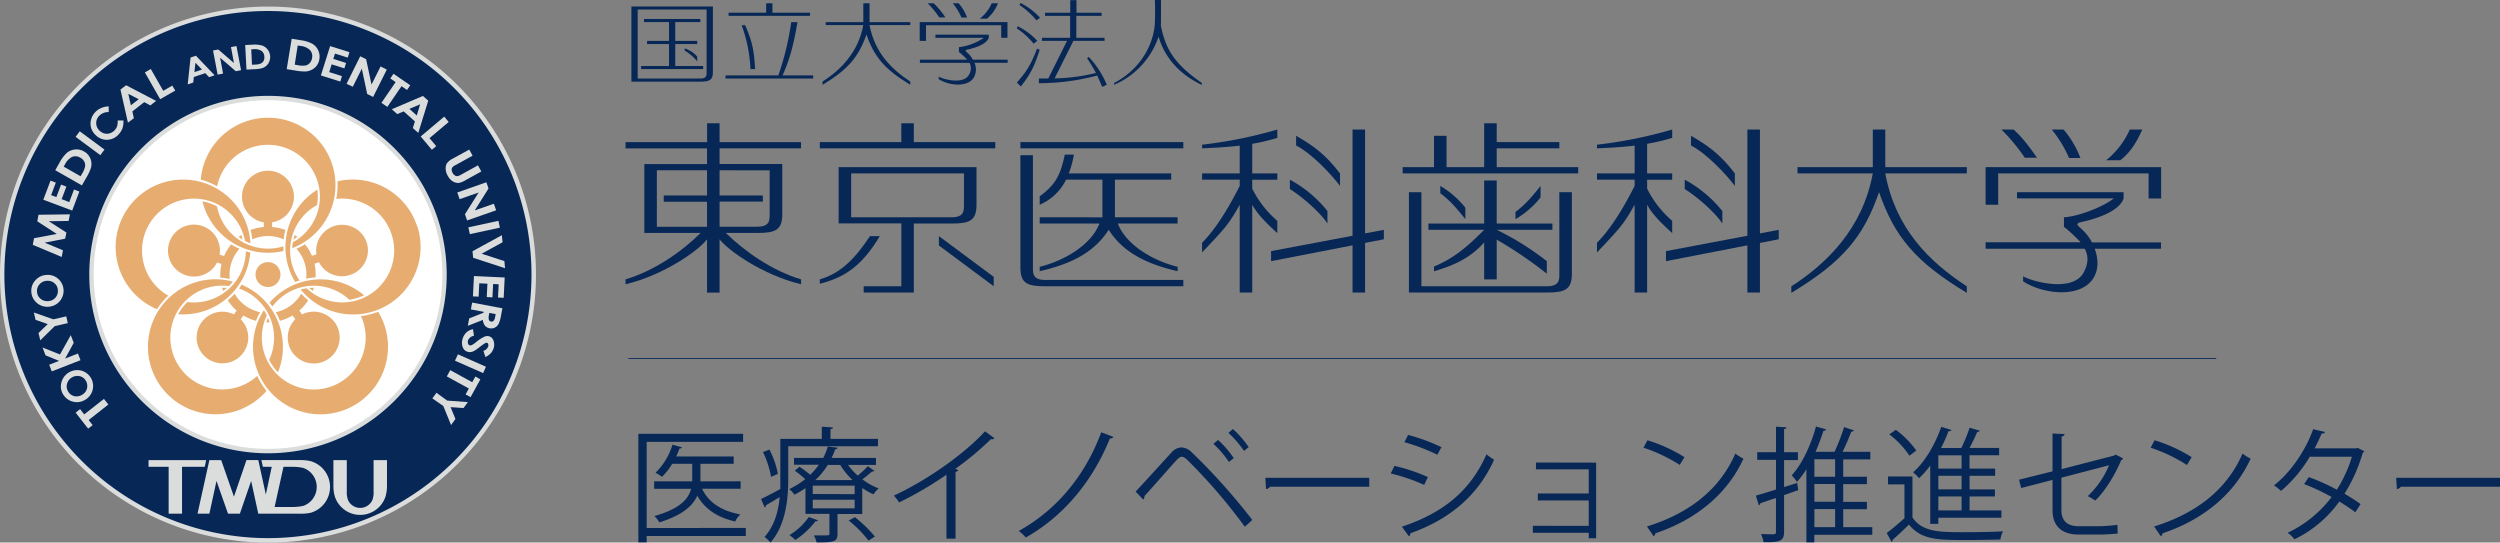 <svg xmlns="http://www.w3.org/2000/svg" viewBox="0 0 844.23 183.22"><rect x="0" y="0" width="844.23" height="183.22" fill="#808080" stroke="none"/><defs><style>.cls-1{fill:#072856;}.cls-2{fill:none;stroke:#072856;stroke-width:0.3px;}.cls-3{fill:#fff;}.cls-4{fill:#dbdcdc;}.cls-5{fill:#e7ad70;}</style></defs><g id="レイヤー_2" data-name="レイヤー 2"><g id="レイヤー_1-2" data-name="レイヤー 1"><path class="cls-1" d="M251.86,178.29V181H218.38v2.14h-2.81V146.49h35.37v2.73H218.38v29.07Zm-1.76-15.76v2.52h-13c2.14,4.62,6.59,7.52,12.9,8.66a8,8,0,0,0-1.73,2.39c-6-1.34-10.25-4.2-12.81-8.7-1.47,3.37-5,6.6-12.81,9a9.16,9.16,0,0,0-1.68-2.14c8.74-2.43,11.55-5.88,12.43-9.2H220.9v-2.52h12.86v-5.92H227a22.41,22.41,0,0,1-3.44,4.41,16.37,16.37,0,0,0-2.19-1.39,22.17,22.17,0,0,0,5.72-9.49l3.23.92c-.08.26-.33.38-.84.38-.33.88-.71,1.81-1.13,2.69h19.41v2.48H236.53v5.92Z"/><path class="cls-1" d="M296.47,150.69H266.18V161.9c0,6.51-.8,15.42-6,21.3a12.35,12.35,0,0,0-2-1.89c3.4-3.82,4.66-8.74,5.12-13.44-1.76,1.09-3.4,2-4.66,2.77a.68.68,0,0,1-.42.71L257,168.5c1.72-.8,4-2,6.51-3.36,0-1.14,0-2.19,0-3.24V148.21h14v-4.12l3.78.25c0,.3-.29.51-.84.59v3.28h16.05Zm-36.63,1.13a30.42,30.42,0,0,1,2.85,8.19c-1.72.8-2,.88-2.31,1a31.78,31.78,0,0,0-2.73-8.36ZM286.39,157a21.66,21.66,0,0,0,3.27,3.61,37.41,37.41,0,0,0,3.41-3.19l2.22,1.59a.87.87,0,0,1-.8.21c-.84.72-2.14,1.81-3.27,2.65a22.55,22.55,0,0,0,5.5,3.07,8.69,8.69,0,0,0-1.72,2,22.76,22.76,0,0,1-3.82-2.14v8.78h-8.36v6.72c0,2.73-1.31,2.86-7.06,2.86a9.59,9.59,0,0,0-.93-2.36c.93,0,1.77,0,2.53,0,2.73,0,2.73,0,2.73-.63v-6.64H272v-8.7a29.55,29.55,0,0,1-3.74,2.23,7.73,7.73,0,0,0-1.76-1.89,26.57,26.57,0,0,0,5.41-3.36,28.72,28.72,0,0,0-3.52-2.86l1.59-1.34a33.18,33.18,0,0,1,3.61,2.73,24.16,24.16,0,0,0,2.94-3.4h-8.4v-2.31H278a22.79,22.79,0,0,0,1.55-3.83l3.32.38c-.09.34-.3.55-.84.55a23,23,0,0,1-1.22,2.9h15V157Zm-10.17,18.69c-.13.25-.38.38-.84.34a27.22,27.22,0,0,1-6.8,6.3,20.54,20.54,0,0,0-2-1.64,20.56,20.56,0,0,0,6.51-6.09Zm12.39-8.82V164H274.46v2.82Zm0,4.79v-2.9H274.46v2.9ZM279.54,157a26,26,0,0,1-4.2,5.12H287.9a24.92,24.92,0,0,1-4.16-5.12Zm13.74,25.54a40.64,40.64,0,0,0-6.68-6.77l2.1-1.13a46.21,46.21,0,0,1,6.76,6.55Z"/><path class="cls-1" d="M335.82,148a1,1,0,0,1-.8.33,1.68,1.68,0,0,1-.42,0,101,101,0,0,1-12,10c.34.13.84.38,1,.46a1.09,1.09,0,0,1-.92.55v22.56h-3.07v-21.6a120.09,120.09,0,0,1-16,9.37,15.34,15.34,0,0,0-1.76-2.31c11.47-5.29,24-14.28,30.79-21.72Z"/><path class="cls-1" d="M376,147.54a1.12,1.12,0,0,1-1.18.5c-6.39,15.75-16.76,26.93-28.44,33.48a13.31,13.31,0,0,0-2.35-2.23c11.42-6.3,21.84-17.14,27.85-33.31Z"/><path class="cls-1" d="M383.49,166c3.19-3.36,9.83-10.75,12.22-13.32a4.64,4.64,0,0,1,3.28-1.59,5.29,5.29,0,0,1,3.4,1.59,209.76,209.76,0,0,1,20.5,22.9l-2.52,2.31a185.23,185.23,0,0,0-19.45-22.6c-.72-.67-1.26-1.05-1.81-1.05s-1.05.42-1.72,1.05c-2,2.14-8.11,9.2-10.92,12.22a.78.78,0,0,1,0,.3,1.19,1.19,0,0,1-.42.88Zm27.85-17.43a33.78,33.78,0,0,1,5.29,6.13L415,156a33.87,33.87,0,0,0-5.25-6.13Zm5-3.7a33.75,33.75,0,0,1,5.34,6.13l-1.6,1.26a36.12,36.12,0,0,0-5.25-6.09Z"/><path class="cls-1" d="M427.29,161.36h35.08v3H428.89a2,2,0,0,1-1.35.8Z"/><path class="cls-1" d="M470.89,157.32a60.78,60.78,0,0,1,11.3,3.78l-1.26,2.65a61.71,61.71,0,0,0-11.3-3.86Zm2.52,20.54c13.65-4.57,23-11.84,28.56-24.44.63.54,1.94,1.43,2.57,1.85-5.63,12.47-15.42,20.24-28.28,24.82a1,1,0,0,1-.5,1Zm2.1-31A66.58,66.58,0,0,1,486.77,151l-1.39,2.56a66.21,66.21,0,0,0-11.13-4.24Z"/><path class="cls-1" d="M539,156.23v25.54H536.5v-1.85H517.63v-2.35H536.5V169H519.31v-2.35H536.5v-8.15H518.68v-2.31Z"/><path class="cls-1" d="M556.32,148.67a52.41,52.41,0,0,1,12.51,5.71L567.24,157A53.79,53.79,0,0,0,555,151.19Zm-.17,29.11c14.91-4.62,24.82-13,29.86-24.62a16,16,0,0,0,2.74,1.73c-5.25,11.51-15.5,20.45-29.75,25.2a1.38,1.38,0,0,1-.58,1Z"/><path class="cls-1" d="M606.89,163.08l.37,2.43-4.79,1.68v12.4c0,3.23-1.55,3.57-6.93,3.48a10.66,10.66,0,0,0-.88-2.73c1.18,0,2.23.09,3.07.09,1.8,0,2,0,2-.84V168.16c-2,.67-3.82,1.3-5.25,1.76a.84.84,0,0,1-.54.72l-1-3.28c1.85-.5,4.2-1.22,6.8-2.06v-10H593.4V152.7h6.34v-8.61l3.53.21c0,.34-.25.51-.8.59v7.81h4.67v2.65h-4.67v9.11ZM632.26,178v2.6H612.68v2.53H610V158.46a30,30,0,0,1-3.19,4.28,17.13,17.13,0,0,0-1.76-2.22c3.4-3.7,6.42-10,8.19-16.51l3.44,1a.89.89,0,0,1-.92.47,72.89,72.89,0,0,1-2.65,7.09h6.39a67.4,67.4,0,0,0,3.23-8.35l3.36,1.13a1,1,0,0,1-.92.42c-.76,2-1.85,4.58-2.94,6.8h9.36v2.57h-9.15V161h8v2.48h-8v6h8v2.48h-8V178ZM619.7,161V155.1h-7V161Zm0,8.44v-6h-7v6Zm-7,2.48V178h7V171.9Z"/><path class="cls-1" d="M645.82,160.89v13.82c3.28,5,9.41,5,17.31,5,4.62,0,10-.08,13.27-.29a9.09,9.09,0,0,0-.88,2.77c-2.9.09-7.52.17-11.68.17-9.24,0-15,0-19.2-5.21-1.93,1.89-3.9,3.74-5.54,5.17a.57.57,0,0,1-.34.67l-1.64-3c1.81-1.35,4-3.2,6-5V163.58h-5.55v-2.69Zm-5.63-15.75a31.1,31.1,0,0,1,6.93,7l-2.31,1.76a30,30,0,0,0-6.8-7.22Zm11.64,31.76V157.2a29.58,29.58,0,0,1-3.78,4.28,23.38,23.38,0,0,0-2-2c3.87-3.37,7.39-9.25,9.49-15.34l3.45,1.05c-.13.3-.46.46-1,.42a46.18,46.18,0,0,1-2.52,5.67h6.85a56.8,56.8,0,0,0,2.81-6.84l3.45,1c-.09.25-.42.41-.88.41-.67,1.56-1.64,3.66-2.61,5.42h10v2.48h-10v4.5h8.65v2.43H665.1v4.58h8.57v2.4H665.1v4.7h10.75v2.48H654.56v2.06Zm10.58-18.65v-4.5h-7.85v4.5Zm0,7v-4.58h-7.85v4.58Zm0,7.1v-4.7h-7.85v4.7Z"/><path class="cls-1" d="M717,154.85a1.43,1.43,0,0,1-.67.5c-1.89,4.54-5.21,10.25-8.78,13.69a23.64,23.64,0,0,0-2.52-1.51,30.38,30.38,0,0,0,7.18-10.42l-16.09,4.2v10.88c0,4.12,2.48,5.51,5.84,5.51h6.85a61,61,0,0,0,6.26-.47c0,.93,0,2.06.08,2.94-1.68.21-4.62.34-6.21.34h-7c-5.29,0-8.82-2.48-8.82-8.27V162.07l-10.59,2.73-.71-2.81,11.3-2.82V146.4l4.07.17c-.08.5-.46.76-1,.84v11l17.77-4.58.47-.33Z"/><path class="cls-1" d="M727.59,148.67a52.49,52.49,0,0,1,12.52,5.71l-1.6,2.65a53.7,53.7,0,0,0-12.26-5.84Zm-.17,29.11c14.92-4.62,24.83-13,29.87-24.62a15.88,15.88,0,0,0,2.73,1.73c-5.25,11.51-15.5,20.45-29.74,25.2a1.36,1.36,0,0,1-.59,1Z"/><path class="cls-1" d="M798.41,152.37a.71.71,0,0,1-.5.46,54.91,54.91,0,0,1-6.18,13.9c1.81,1.05,3.86,2.35,5.42,3.49L795.38,173c-1.51-1.17-3.65-2.56-5.41-3.65a39.74,39.74,0,0,1-15.17,12.77,8.62,8.62,0,0,0-2.31-2.19,39.84,39.84,0,0,0,14.87-12.09,69.3,69.3,0,0,0-9.28-4.37l1.59-2.36a71,71,0,0,1,9.46,4.25,43.58,43.58,0,0,0,5.08-11.13H780a45.57,45.57,0,0,1-9.71,11.55,21.41,21.41,0,0,0-2.39-1.89c5.5-4.2,10.71-11.77,13.23-18.95l4,.92c-.17.47-.59.59-1.13.55-.59,1.39-1.56,3.45-2.35,5h13.94l.59-.17Z"/><path class="cls-1" d="M809.16,161.36h35.07v3H810.75a2,2,0,0,1-1.34.8Z"/><line class="cls-2" x1="212.21" y1="121.08" x2="748.4" y2="121.08"/><path class="cls-1" d="M243,41.63h-4.22V48H211.24v2.11h27.52v5.29H217.59V78.67h19C230.21,85,221,91.43,211.24,94.34V96c13.11-3.13,24.78-11.53,27.52-15.18v18H243v-18c2.76,3.65,14.41,12,27.52,15.18V94.34c-9.74-2.91-19-9.38-25.4-15.67h10.58c6,0,8.47-.88,8.47-6.35V55.38H243V50.09H270.5V48H243ZM238.76,66H224.14v2.12h14.62v8.47H221.82V57.5h16.94Zm21.15-8.47V72.32c0,2.11,0,4.24-4.23,4.24H243V68.09h14.61V66H243V57.5Z"/><path class="cls-1" d="M351.1,90.1v1.48c10.42-2.38,18.41-6.27,23.29-14,4.87,7.7,12.86,11.59,23.28,14V90.1C389.2,88,380.2,82.61,377.49,75.49h20.17V73.38H376.5V60.68h19V58.56H360.92a31.35,31.35,0,0,0,1.72-6.35h-3.07c-1.48,7.18-3.32,10.26-8.47,14.08v2.85A17.63,17.63,0,0,0,360,60.68h12.28v12.7H351.1v2.11h20.16C368.55,82.61,359.57,88,351.1,90.1Z"/><path class="cls-1" d="M431.34,74.57a34.36,34.36,0,0,1-8.47-10.88v-3h8.47V58.56h-8.47v-10a66.3,66.3,0,0,0,8.47-2V43.74a151.86,151.86,0,0,1-25.4,5.12v1.23c4-.16,8.26-.38,12.7-.91v9.38h-12.7v2.12h12.7v2.11c-5,9.87-9.19,15.66-12.7,19.18v3.26c7.61-8,9.08-9.56,12.7-16.09V98.78h4.23V69.14c1.57,2.72,3.24,4.8,8.47,9.58Z"/><path class="cls-1" d="M452.51,62.79V58.56c-5.13-6.69-9.14-9.41-14.82-12.7v3.27C443.22,52,449.8,59.16,452.51,62.79Z"/><path class="cls-1" d="M448.27,75.49V71.27a41.26,41.26,0,0,0-12.69-10.59v3.17C440,66.58,446.13,72.09,448.27,75.49Z"/><polygon class="cls-1" points="460.98 43.74 456.74 43.74 456.74 79.61 429.23 84.8 429.23 88.19 456.74 82.85 456.74 98.78 460.98 98.78 460.98 82.03 467.32 80.8 467.32 77.61 460.98 78.81 460.98 43.74"/><path class="cls-1" d="M564.69,74.57a34.36,34.36,0,0,1-8.47-10.88v-3h8.47V58.56h-8.47v-10a67.1,67.1,0,0,0,8.47-2V43.74a152.06,152.06,0,0,1-25.4,5.12v1.23c4-.16,8.26-.38,12.71-.91v9.38H539.29v2.12H552v2.11c-5,9.87-9.21,15.66-12.71,19.18v3.26c7.61-8,9.07-9.56,12.71-16.09V98.78h4.22V69.14c1.57,2.72,3.23,4.8,8.47,9.58Z"/><path class="cls-1" d="M585.85,62.79V58.56c-5.12-6.69-9.12-9.41-14.81-12.7v3.27C576.56,52,583.13,59.16,585.85,62.79Z"/><path class="cls-1" d="M581.62,75.49V71.27a41.51,41.51,0,0,0-12.7-10.59v3.17C573.36,66.58,579.47,72.09,581.62,75.49Z"/><polygon class="cls-1" points="594.32 43.74 590.08 43.74 590.08 79.61 562.58 84.8 562.58 88.19 590.08 82.85 590.08 98.78 594.32 98.78 594.32 82.03 600.67 80.8 600.67 77.61 594.32 78.81 594.32 43.74"/><path class="cls-1" d="M636.65,43.74h-4.22v12.7H607v2.12h25.42C629,77.28,616.69,89.15,604.91,96.69V98.9c17.36-10.47,24.39-18.91,29.63-34,5.24,15.08,12.27,23.52,29.64,34V96.69c-12.61-8.24-24.07-19.41-27.53-38.13h27.53V56.44H636.65Z"/><path class="cls-1" d="M687.88,53.26c-3-4.24-4.65-6.5-7.9-9.52h-4.11a62.4,62.4,0,0,1,7.87,9.52Z"/><path class="cls-1" d="M702.54,53.36a32.83,32.83,0,0,0-5.68-9.62h-4a41,41,0,0,1,5.84,9.62Z"/><path class="cls-1" d="M723.43,43.74h-4.21a27.75,27.75,0,0,1-8,10.38H716C718.91,51.9,721.23,48.74,723.43,43.74Z"/><polygon class="cls-1" points="670.53 56.44 670.53 69.14 674.76 69.14 674.76 58.56 725.56 58.56 725.56 67.03 729.8 67.03 729.8 56.44 670.53 56.44"/><path class="cls-1" d="M702.65,77.1a1.61,1.61,0,0,0-.37-.37c-1.09-.87-.88-1.27,0-1.62,6.07-1.26,13.39-3.84,14.84-8.08V64.91h-36V67h32.71c-5,3.77-13.69,6.35-16.85,6.35v3.25a47.63,47.63,0,0,1,5.62,5.22H670.53V84H704c1.2,2.25,1.37,4.8-.36,8-3.78,7-17.88,2.9-20.45,1.29V95c6.36,4.16,18.54,5.81,23.28-.43,2.3-3,2.23-7,.89-10.58h22.4V81.85H706.43A16.07,16.07,0,0,0,702.65,77.1Z"/><path class="cls-1" d="M348.81,90.31V52.41h-4.23v37.9c0,5.48,2.43,6.36,8.46,6.36H399.6V94.54H353C348.81,94.54,348.81,92.42,348.81,90.31Z"/><rect class="cls-1" x="344.58" y="47.98" width="55.02" height="2.11"/><polygon class="cls-1" points="308.59 41.63 304.37 41.63 304.37 47.98 276.85 47.98 276.85 50.09 336.1 50.09 336.1 47.98 308.59 47.98 308.59 41.63"/><path class="cls-1" d="M329.76,69.14V56.44H283.2v19h21.17V96.67H291.66v2.11h16.93V75.49h12.7C327.32,75.49,329.76,74.62,329.76,69.14Zm-42.33,4.24V58.56h38.09V69.14c0,2.12,0,4.24-4.23,4.24Z"/><path class="cls-1" d="M293.79,79.73c-5.19,7.88-10.14,12.64-16.94,14.61v1.48c8.46-2.12,14.3-6.12,20.25-16.09Z"/><polygon class="cls-1" points="317.06 82.9 335.57 96.67 335.57 93.49 317.06 79.73 317.06 82.9"/><polygon class="cls-1" points="505.43 50.09 526.58 50.09 526.58 47.98 505.43 47.98 505.43 41.63 501.19 41.63 501.19 56.44 488.49 56.44 488.49 45.86 484.25 45.86 484.25 56.44 473.67 56.44 473.67 58.56 532.94 58.56 532.94 56.44 505.43 56.44 505.43 50.09"/><path class="cls-1" d="M482.36,77.61h18.83C494.84,84,490.5,87.4,484.25,90v1.61c8.35-2.43,13-5.35,16.94-9.73V94.34h4.24V80.92a143.05,143.05,0,0,1,16.92,11.5V88.19a94.09,94.09,0,0,0-16.92-10.58h18.81V75.49H505.43V60.94h-4.24V75.49H482.36Z"/><path class="cls-1" d="M494.84,70.14a30.63,30.63,0,0,0-8.47-7.35v2.46c3.17,2.39,5,4.45,8.47,8.75Z"/><path class="cls-1" d="M520.24,62.79c-3.45,4.32-5.31,6.38-8.47,8.77V74a30.37,30.37,0,0,0,8.47-7.33Z"/><path class="cls-1" d="M526.58,92.42h0c0,2.12,0,4.25-4.23,4.25H480V64.91h-4.22V98.78h46.56c6,0,8.47-.88,8.47-6.36h0V64.91h-4.24Z"/><path class="cls-1" d="M293.64,1.11h-2.11V7.47h-12.7v1h12.7c-1.73,9.36-7.87,15.3-13.76,19.07v1.1c8.68-5.23,12.2-9.45,14.82-17,2.61,7.54,6.13,11.76,14.81,17v-1.1c-6.3-4.13-12-9.71-13.76-19.07H307.4v-1H293.64Z"/><polygon class="cls-1" points="273.54 4.29 260.84 4.29 260.84 1.11 258.73 1.11 258.73 4.29 246.03 4.29 246.03 5.35 273.54 5.35 273.54 4.29"/><path class="cls-1" d="M253.43,23.33H255c-.38-6.33-.91-9.18-3.36-14.81h-1.19A49.3,49.3,0,0,1,253.43,23.33Z"/><path class="cls-1" d="M269.3,7.47h-2.11a95.33,95.33,0,0,1-4.35,18H245v1.06H274.6V25.46H264.27C266.13,21.22,267.7,17,269.3,7.47Z"/><path class="cls-1" d="M350,6.88,351.22,6A22.5,22.5,0,0,0,344.6,1l-.32.7A25.83,25.83,0,0,1,350,6.88Z"/><path class="cls-1" d="M349.06,14.75l1.22-.95a22.37,22.37,0,0,0-6.62-4.94l-.31.71A25.84,25.84,0,0,1,349.06,14.75Z"/><path class="cls-1" d="M350.21,16.44c-2.28,5.9-3.81,8-6.83,11.44l1.34,1.32c3.46-4.4,4.63-6.92,6.38-12.42Z"/><path class="cls-1" d="M367.09,19.7a44,44,0,0,1,3,4.94,61.94,61.94,0,0,1-13.95,1.83l6.33-12.66H373V12.76h-9.53V5.35H372V4.29h-8.48V.05h-2.11V4.29H352.9V5.35h8.47v7.41h-9.52v1.05h8.47L354,26.5c-1.05,0-2.1,0-3.18,0v1.6a75.68,75.68,0,0,0,19.65-2.59l-.06-.2c.52,1.07,1.07,2.35,1.8,4.05l1.54-.75a31.25,31.25,0,0,0-6.08-9.39Z"/><path class="cls-1" d="M392,8.52s.06-.71.06-1V0H390s.13,3.23,0,7.47c-.19,5.78-3.47,15.12-13.76,20.54v.62a27.09,27.09,0,0,0,15-16.25c2,6.76,6.6,12.46,14.6,16.3V28C397,21.87,393.62,17,392,8.52Z"/><path class="cls-1" d="M213.22,27.57H236.5c3,0,4.24-.44,4.24-3.17V2.18H213.22Zm2.12-24.34h23.28V24.4c0,1.06,0,2.12-2.12,2.12H215.34Z"/><polygon class="cls-1" points="237.46 22.29 228.03 22.29 228.03 14.88 235.44 14.88 235.44 13.81 228.03 13.81 228.03 7.46 236.5 7.46 236.5 6.41 217.46 6.41 217.46 7.46 225.92 7.46 225.92 13.81 218.51 13.81 218.51 14.88 225.92 14.88 225.92 22.29 216.5 22.29 216.5 23.33 237.46 23.33 237.46 22.29"/><path class="cls-1" d="M231.21,17.09a16,16,0,0,1,4.23,3.64V19.1a9.43,9.43,0,0,0-4.23-2.75Z"/><path class="cls-1" d="M319.25,5.87a27.33,27.33,0,0,0-3.94-4.76h-2.05a32.24,32.24,0,0,1,3.93,4.76Z"/><path class="cls-1" d="M326.58,5.92a16.11,16.11,0,0,0-2.84-4.81h-2a20.71,20.71,0,0,1,2.94,4.81Z"/><path class="cls-1" d="M337,1.11h-2.1a13.89,13.89,0,0,1-4,5.19h2.4A12.57,12.57,0,0,0,337,1.11Z"/><polygon class="cls-1" points="310.58 7.46 310.58 13.81 312.7 13.81 312.7 8.52 338.1 8.52 338.1 12.76 340.21 12.76 340.21 7.46 310.58 7.46"/><path class="cls-1" d="M326.64,17.79a1.48,1.48,0,0,0-.18-.19c-.55-.43-.44-.63,0-.8,3-.63,6.69-1.93,7.43-4V11.7h-18v1.06h16.36a18.84,18.84,0,0,1-8.43,3.17v1.62a26.68,26.68,0,0,1,2.82,2.61h-16v1.06h16.76a4,4,0,0,1-.18,4c-1.9,3.52-8.94,1.45-10.23.65v.85c3.18,2.08,9.27,2.9,11.65-.21a5.5,5.5,0,0,0,.44-5.3h11.19V20.16H328.54A8.17,8.17,0,0,0,326.64,17.79Z"/><path class="cls-3" d="M150.1,92.72a59.61,59.61,0,1,1-59.61-59.6A59.61,59.61,0,0,1,150.1,92.72Z"/><path class="cls-1" d="M90.49,3a89.76,89.76,0,1,0,89.76,89.76A89.76,89.76,0,0,0,90.49,3Zm0,149.37A59.61,59.61,0,1,1,150.1,92.72,59.61,59.61,0,0,1,90.49,152.33Z"/><path class="cls-4" d="M0,92.72A90.5,90.5,0,1,0,90.49,2.22,90.6,90.6,0,0,0,0,92.72Zm1.48,0a89,89,0,1,1,89,89A89.11,89.11,0,0,1,1.48,92.72Z"/><path class="cls-4" d="M30.15,92.72A60.35,60.35,0,1,0,90.49,32.37,60.41,60.41,0,0,0,30.15,92.72Zm1.49,0a58.87,58.87,0,1,1,58.85,58.86A58.93,58.93,0,0,1,31.64,92.72Z"/><polygon class="cls-4" points="69.62 155.38 50.17 155.38 50.17 157.64 56.95 157.64 56.95 173.47 61.47 173.47 61.47 157.64 69.13 157.64 69.62 155.38"/><path class="cls-4" d="M126.16,155.38V166h0a7.26,7.26,0,0,1-.43,2.91h0a4.52,4.52,0,0,1-8.19,0h0a7.44,7.44,0,0,1-.43-2.91h0V155.38h-4.52V164h0a12.84,12.84,0,0,0,.44,3.53,9,9,0,0,0,17.2,0,12.8,12.8,0,0,0,.45-3.53h0v-8.61Z"/><path class="cls-4" d="M111.45,164.43a9.06,9.06,0,0,0-6.65-8.73h0a15.6,15.6,0,0,0-3.66-.33H88.27l.5,2.26h3l-2,9.37-2.54-11.63h-4L79,167.72,74.7,155.38h-4l-4,18.09h4l2.41-11.06L77,173.47h4l3.81-11.06,2.41,11.06h14a16.09,16.09,0,0,0,3.68-.31h0A9.06,9.06,0,0,0,111.45,164.43Zm-9.1,6.41a17,17,0,0,1-3.53.37H92.73l3-13.57H99a16.53,16.53,0,0,1,3.39.37,6.79,6.79,0,0,1,0,12.83Z"/><path class="cls-4" d="M29.77,144.75l-4.23-5.4,1.5-1.19,1.4,1.78,6.66-5.24,1.49,1.9-6.65,5.24,1.35,1.72Z"/><path class="cls-4" d="M22.64,129.58A3.64,3.64,0,0,1,27,127.05,3.2,3.2,0,0,1,29,128.59a3.4,3.4,0,0,1,.43,2.29,3.32,3.32,0,0,1-1.73,2.44,3.44,3.44,0,0,1-2.68.44A3.27,3.27,0,0,1,23,132.18,3.21,3.21,0,0,1,22.64,129.58Zm.65,5.52a5.46,5.46,0,0,0,2.71.71,5.4,5.4,0,0,0,2.71-.77,5.34,5.34,0,0,0,2.54-3.26,5.39,5.39,0,0,0-3.83-6.64,5.54,5.54,0,0,0-6.66,3.93,5.06,5.06,0,0,0,.53,4.06A5.26,5.26,0,0,0,23.29,135.1Z"/><path class="cls-4" d="M17.49,125.41l-.88-2.24,3.33-1.31L15.38,120l-1-2.65,5.88,2.35,3.64-6.52,1,2.6L22,121.07l4.32-1.68.87,2.24Z"/><path class="cls-4" d="M13.59,114.93,13,112.45l3.12-3L12,108l-.56-2.47,6.55,2.3,4.39-1,.51,2.29-4.39,1Z"/><path class="cls-4" d="M13.36,96a3.41,3.41,0,0,1,2.43-1.17,3.42,3.42,0,0,1,2.56.79A3.21,3.21,0,0,1,19.54,98a3.46,3.46,0,0,1-.61,2.25,3.37,3.37,0,0,1-2.62,1.43,3.49,3.49,0,0,1-2.62-.8,3.2,3.2,0,0,1-1.18-2.33A3.23,3.23,0,0,1,13.36,96Zm-1.85,5.24a5.29,5.29,0,0,0,2.12,1.83,5.45,5.45,0,0,0,2.78.51,5.37,5.37,0,0,0,3.71-1.81,5.39,5.39,0,0,0-.51-7.65,5.27,5.27,0,0,0-3.95-1.27,5.26,5.26,0,0,0-3.76,1.86,5.13,5.13,0,0,0-1.32,3.88A5.26,5.26,0,0,0,11.51,101.28Z"/><path class="cls-4" d="M11.07,82.68l.42-2.24L19.17,79,12.6,74.75,13,72.52l10.61-.14-.44,2.24-6.69.09,5.95,3.82L22,80.6l-6.93,1.34,6.19,2.58-.43,2.25Z"/><path class="cls-4" d="M14.63,67.45,17.06,61l1.79.67-1.59,4.23,1.77.66,1.59-4.22,1.79.68-1.59,4.23,2.57,1L25,64l1.8.68-2.42,6.42Z"/><path class="cls-4" d="M21.93,55.55A5.58,5.58,0,0,1,24.32,53a3.07,3.07,0,0,1,2.82.26,3.31,3.31,0,0,1,1.33,1.32,2.72,2.72,0,0,1,.27,1.62,7.31,7.31,0,0,1-.95,2.32l-.58,1-5.7-3.25Zm5.73,7.06L29.14,60a15.74,15.74,0,0,0,1.54-3.21,5.31,5.31,0,0,0,.16-2.11,4.77,4.77,0,0,0-.78-2,4.72,4.72,0,0,0-1.67-1.52,5,5,0,0,0-3-.69,5.17,5.17,0,0,0-2.72,1.07,12.16,12.16,0,0,0-2.57,3.39l-1.45,2.55Z"/><path class="cls-4" d="M25.53,46.22l1.39-1.89,8.36,6.18-1.4,1.89Z"/><path class="cls-4" d="M36.71,35.94l0,1.9a4.34,4.34,0,0,0-3.25,1.31,3.48,3.48,0,0,0,.18,5,3.64,3.64,0,0,0,1.65.92A3.41,3.41,0,0,0,37.12,45a3.7,3.7,0,0,0,1.58-1,3.88,3.88,0,0,0,.84-1.37,6,6,0,0,0,.21-1.94l1.93,0a7.34,7.34,0,0,1-.33,2.65,6,6,0,0,1-1.26,2,5.27,5.27,0,0,1-7.76.31,5.5,5.5,0,0,1-1.54-2.39,5.23,5.23,0,0,1-.06-2.78,5.86,5.86,0,0,1,3.46-4A6.05,6.05,0,0,1,36.71,35.94Z"/><path class="cls-4" d="M40.68,30.25l1.9-1.46,10.14,5.29-1.95,1.51-2.07-1.1-4,3.12.5,2.31-2,1.5Zm2.65,1.45.86,3.86,2.65-2.06Z"/><path class="cls-4" d="M48.92,24.46l2-1.17,4.2,7.37,3.06-1.75,1,1.68-5.1,2.9Z"/><path class="cls-4" d="M64.35,19.43l1.8-.62,6.32,6.61-1.87.64L69.32,24.7,65.45,26l-.19,1.86-1.87.64ZM66,21.2l-.35,3.15,2.55-.87Z"/><path class="cls-4" d="M71.94,17.05l1.77-.33L79,21.28l-1-5.37,1.85-.36,1.55,8.16-1.77.34L74.33,19.5l1,5.35-1.84.35Z"/><path class="cls-4" d="M85.55,16.62a4.43,4.43,0,0,1,2.71.53,2.44,2.44,0,0,1,1,2A2.47,2.47,0,0,1,89,20.6a2.32,2.32,0,0,1-1,.88,5.52,5.52,0,0,1-2,.33l-.91.05-.25-5.2ZM83.23,23.5l2.38-.12a13.41,13.41,0,0,0,2.82-.33,4.14,4.14,0,0,0,1.48-.81,3.62,3.62,0,0,0,1-1.39,4.12,4.12,0,0,0-.52-4.1,3.92,3.92,0,0,0-1.88-1.37,9.51,9.51,0,0,0-3.37-.29l-2.34.12Z"/><path class="cls-4" d="M101.41,15.5a5.47,5.47,0,0,1,3.22,1.36,3,3,0,0,1,.75,2.71,3.15,3.15,0,0,1-.77,1.71,2.64,2.64,0,0,1-1.41.83,7,7,0,0,1-2.51-.08l-1.16-.19,1-6.48Zm-4.59,7.85,2.94.47a16.61,16.61,0,0,0,3.55.31,5.19,5.19,0,0,0,2-.59A4.65,4.65,0,0,0,107,22.1a4.84,4.84,0,0,0,.85-2.1,5.09,5.09,0,0,0-2.37-5.22,11.52,11.52,0,0,0-4.08-1.22l-2.9-.47Z"/><path class="cls-4" d="M111.48,15.57,118,17.62l-.57,1.83-4.31-1.35-.56,1.8,4.31,1.36-.58,1.83L112,21.73l-.82,2.62,4.3,1.36-.57,1.83-6.55-2.06Z"/><path class="cls-4" d="M121.64,19l2,1,1.82,8.56,3.05-6.12,2.11,1.05L126,32.74l-2-1-1.82-8.54-3.05,6.1-2.1-1Z"/><path class="cls-4" d="M132.88,24.91l5.65,3.89-1.09,1.59-1.85-1.29-4.79,7-2-1.37,4.8-7-1.8-1.23Z"/><path class="cls-4" d="M140.74,39l-2.49-2.24,3.63-1.54Zm-8.43-2.11,1.83,1.64,2.18-.92L140.11,41l-.7,2.24,1.84,1.64L144.62,34l-1.8-1.6Z"/><path class="cls-4" d="M150,39.39l1.52,1.8-6.48,5.46,2.27,2.7-1.47,1.23-3.78-4.49Z"/><path class="cls-4" d="M158.46,50.51l1.13,2.06-5.86,3.24a2.79,2.79,0,0,0-1,.76,1.26,1.26,0,0,0-.2.81,2.34,2.34,0,0,0,.31,1,2.27,2.27,0,0,0,.74.84,1.37,1.37,0,0,0,.84.27,3.85,3.85,0,0,0,1.32-.53l5.66-3.12,1.14,2.06-5.43,3a7,7,0,0,1-2,.85,2.85,2.85,0,0,1-1.41-.14,3.66,3.66,0,0,1-1.39-.8,5.39,5.39,0,0,1-1.11-1.46A5,5,0,0,1,150.5,57a3.32,3.32,0,0,1,.44-1.89A5.86,5.86,0,0,1,153,53.5Z"/><path class="cls-4" d="M164.24,61.55l.73,2.1-4.65,7.4,6.45-2.25.78,2.21-9.81,3.43-.73-2.1L161.64,65l-6.43,2.26L154.43,65Z"/><path class="cls-4" d="M168.31,74.57l.5,2.3-10.15,2.2-.5-2.3Z"/><path class="cls-4" d="M169.47,79.43l.24,2.38-7.06,3.87,7.67,2.49.23,2.4-10.78-3.52-.21-2.21Z"/><path class="cls-4" d="M170.43,93.71l-.34,6.86-1.92-.1L168.4,96l-1.88-.1-.23,4.52-1.92-.1.23-4.52-2.75-.13-.23,4.51-1.91-.1.34-6.86Z"/><path class="cls-4" d="M169.65,104.11l-.47,2.48a9.86,9.86,0,0,1-.84,2.84,2.94,2.94,0,0,1-1.26,1.21,2.73,2.73,0,0,1-1.75.21,2.48,2.48,0,0,1-1.57-.89,3.63,3.63,0,0,1-.7-1.93l-5.09,2,.47-2.5,4.85-1.93.06-.3-4.34-.81.43-2.31Zm-4.42,1.56-.13.75a3.41,3.41,0,0,0,0,1.61,1,1,0,0,0,1.34.48,1.37,1.37,0,0,0,.47-.51,5.18,5.18,0,0,0,.35-1.28l.12-.65Z"/><path class="cls-4" d="M163.93,120.58l-.69-2.09a2.57,2.57,0,0,0,1.62-1.47,1.28,1.28,0,0,0,0-.79.57.57,0,0,0-.35-.43.76.76,0,0,0-.53,0,15.66,15.66,0,0,0-1.81,1.25c-.89.68-1.43,1.07-1.64,1.2a4.16,4.16,0,0,1-1.42.62,2.55,2.55,0,0,1-1.25-.09,2.51,2.51,0,0,1-1.65-1.67,4.34,4.34,0,0,1,.07-2.88,4.61,4.61,0,0,1,1.26-2,4.52,4.52,0,0,1,2.18-1.07l.34,2.23a2.53,2.53,0,0,0-2,1.53,1.72,1.72,0,0,0,0,1.07.86.86,0,0,0,.52.62,1,1,0,0,0,.75-.09,7.94,7.94,0,0,0,1.46-1,12.43,12.43,0,0,1,2.85-1.84,2.3,2.3,0,0,1,1.6-.1,2.24,2.24,0,0,1,1.43,1.51,3.91,3.91,0,0,1,0,2.57,4.53,4.53,0,0,1-.9,1.58A6.4,6.4,0,0,1,163.93,120.58Z"/><path class="cls-4" d="M164.1,123.85l-.95,2.14-9.51-4.19,1-2.15Z"/><path class="cls-4" d="M162.21,128.11l-3.3,6-1.68-.92,1.09-2-7.43-4.08,1.16-2.11,7.42,4.07,1.06-1.92Z"/><path class="cls-4" d="M158,135.79l-1.48,2-4.36-.31,1.64,4-1.48,2.05-2.62-6.43L146,134.53l1.38-1.89,3.64,2.64Z"/><path class="cls-5" d="M94.71,92.72a4.21,4.21,0,1,1-4.22-4.21A4.21,4.21,0,0,1,94.71,92.72Z"/><path class="cls-5" d="M104.39,97.24c.4.35.83.68,1.26,1,.13-.35.25-.71.35-1.07C105.47,97.17,104.93,97.19,104.39,97.24Z"/><path class="cls-5" d="M123.84,81.89a8.77,8.77,0,0,0-17,4l-1.5.49A16.17,16.17,0,0,0,103,82.49,22.3,22.3,0,0,1,100.1,84a12.86,12.86,0,0,1,3.29,10.11,21.73,21.73,0,0,1,3.21-.44c0-.32,0-.64,0-1a16.69,16.69,0,0,0-.39-3.63l1.5-.49a8.76,8.76,0,0,0,16.12-6.71Z"/><path class="cls-5" d="M99.52,79.35a15.55,15.55,0,0,0-.43,1.56,15.49,15.49,0,0,0,1.33-.9Q100,79.66,99.52,79.35Z"/><path class="cls-5" d="M99.26,66.43a8.77,8.77,0,1,0-10.17,8.65v1.58a16,16,0,0,0-4.48,1,24.06,24.06,0,0,1,.58,3.18,12.94,12.94,0,0,1,10.62,0,21.19,21.19,0,0,1,.58-3.18,16.08,16.08,0,0,0-4.49-1V75.08A8.77,8.77,0,0,0,99.26,66.43Z"/><path class="cls-5" d="M81.91,80.91a15.55,15.55,0,0,0-.43-1.56c-.31.21-.61.43-.91.66A15.66,15.66,0,0,0,81.91,80.91Z"/><path class="cls-5" d="M75,97.17c.1.36.22.72.35,1.07.44-.32.86-.65,1.27-1C76.07,97.19,75.53,97.17,75,97.17Z"/><path class="cls-5" d="M80.88,84l-.69-.33-.09,0-.66-.34h0c-.46-.25-.93-.52-1.38-.8a16.2,16.2,0,0,0-2.39,3.93l-1.5-.49a8.77,8.77,0,1,0-.87,2.67l1.5.49a16.69,16.69,0,0,0-.41,3.63q0,.48,0,1a21.78,21.78,0,0,1,3.2.44A13.12,13.12,0,0,1,80.88,84Z"/><path class="cls-5" d="M86.44,108.33a22.87,22.87,0,0,1,1.4-2.91,13,13,0,0,1-8.6-6.24,24.55,24.55,0,0,1-2.33,2.23,16.39,16.39,0,0,0,3,3.48L79,106.17a8.72,8.72,0,1,0,2.28,1.64l.91-1.27A16.22,16.22,0,0,0,86.44,108.33Z"/><path class="cls-5" d="M89.93,108.84h1.13a13.75,13.75,0,0,0-.57-1.51C90.29,107.82,90.1,108.33,89.93,108.84Z"/><path class="cls-5" d="M113,108.84a8.77,8.77,0,0,0-11-2.67l-.93-1.28a16.19,16.19,0,0,0,3-3.48,23.52,23.52,0,0,1-2.34-2.23,13,13,0,0,1-8.6,6.23,23.74,23.74,0,0,1,1.41,2.92,16.3,16.3,0,0,0,4.25-1.79l.92,1.27a8.77,8.77,0,1,0,13.31,1Z"/><path class="cls-5" d="M73.32,62.92A17.53,17.53,0,1,1,98.91,81.81a15.36,15.36,0,0,0-.22,2,22.79,22.79,0,1,0-30.9-23.15c.43.11.86.24,1.29.38A22.39,22.39,0,0,1,73.32,62.92Z"/><path class="cls-5" d="M95.72,84.76c0-.53,0-1.06,0-1.58a17.71,17.71,0,0,1-5.19.78A17.5,17.5,0,0,1,73.28,69.67a18.08,18.08,0,0,0-2.59-1.08A17.83,17.83,0,0,0,68.37,68,22.82,22.82,0,0,0,95.72,84.76Z"/><path class="cls-5" d="M140.85,76.37A22.82,22.82,0,0,0,114,61.22c0,.45,0,.9,0,1.36a24.08,24.08,0,0,1-.45,4.6,17.53,17.53,0,1,1-10,30.17,14.79,14.79,0,0,0-2,.42,22.79,22.79,0,0,0,39.37-21.4Z"/><path class="cls-5" d="M101.17,94.71a17.57,17.57,0,0,1,5.92-25.49,17,17,0,0,0,.06-5.18,22.84,22.84,0,0,0-7.47,31.19C100.18,95,100.68,94.86,101.17,94.71Z"/><path class="cls-5" d="M118,101.24a17.85,17.85,0,0,0,2.72-.64,15.61,15.61,0,0,0,2.22-.9,22.79,22.79,0,0,0-28.09-1A23.61,23.61,0,0,0,91,102.23q.51.61,1,1.26a17.33,17.33,0,0,1,3.73-3.67A17.53,17.53,0,0,1,118,101.24Z"/><path class="cls-5" d="M126.42,105.74a22.79,22.79,0,0,1-4.51,1,17.53,17.53,0,1,1-31.8-.24,16.61,16.61,0,0,0-1-1.77,22.79,22.79,0,1,0,38.61.57C127.27,105.45,126.86,105.6,126.42,105.74Z"/><path class="cls-5" d="M86.88,126.93a17.53,17.53,0,1,1-9.6-30.33,16.37,16.37,0,0,0,1.37-1.51A22.79,22.79,0,1,0,90,132c-.29-.35-.55-.7-.83-1.08A23.24,23.24,0,0,1,86.88,126.93Z"/><path class="cls-5" d="M92.34,123.88a16.11,16.11,0,0,0,1.53,1.83,22.79,22.79,0,0,0-7.7-27,23.62,23.62,0,0,0-4.58-2.58c-.28.45-.58.88-.89,1.3a17.59,17.59,0,0,1,10.19,24.1A15.86,15.86,0,0,0,92.34,123.88Z"/><path class="cls-5" d="M53.78,103.3a23.57,23.57,0,0,1,3.06-3.45A17.53,17.53,0,1,1,82.72,81.36a15.43,15.43,0,0,0,1.86.82A22.78,22.78,0,1,0,53,104.42C53.26,104.05,53.51,103.68,53.78,103.3Z"/><path class="cls-5" d="M63.26,102a16.21,16.21,0,0,0-1.83,2.11,16.83,16.83,0,0,0-1.27,2A22.76,22.76,0,0,0,84.53,85.29q-.77-.2-1.5-.45A17.9,17.9,0,0,1,82.16,90,17.55,17.55,0,0,1,63.26,102Z"/></g></g></svg>
